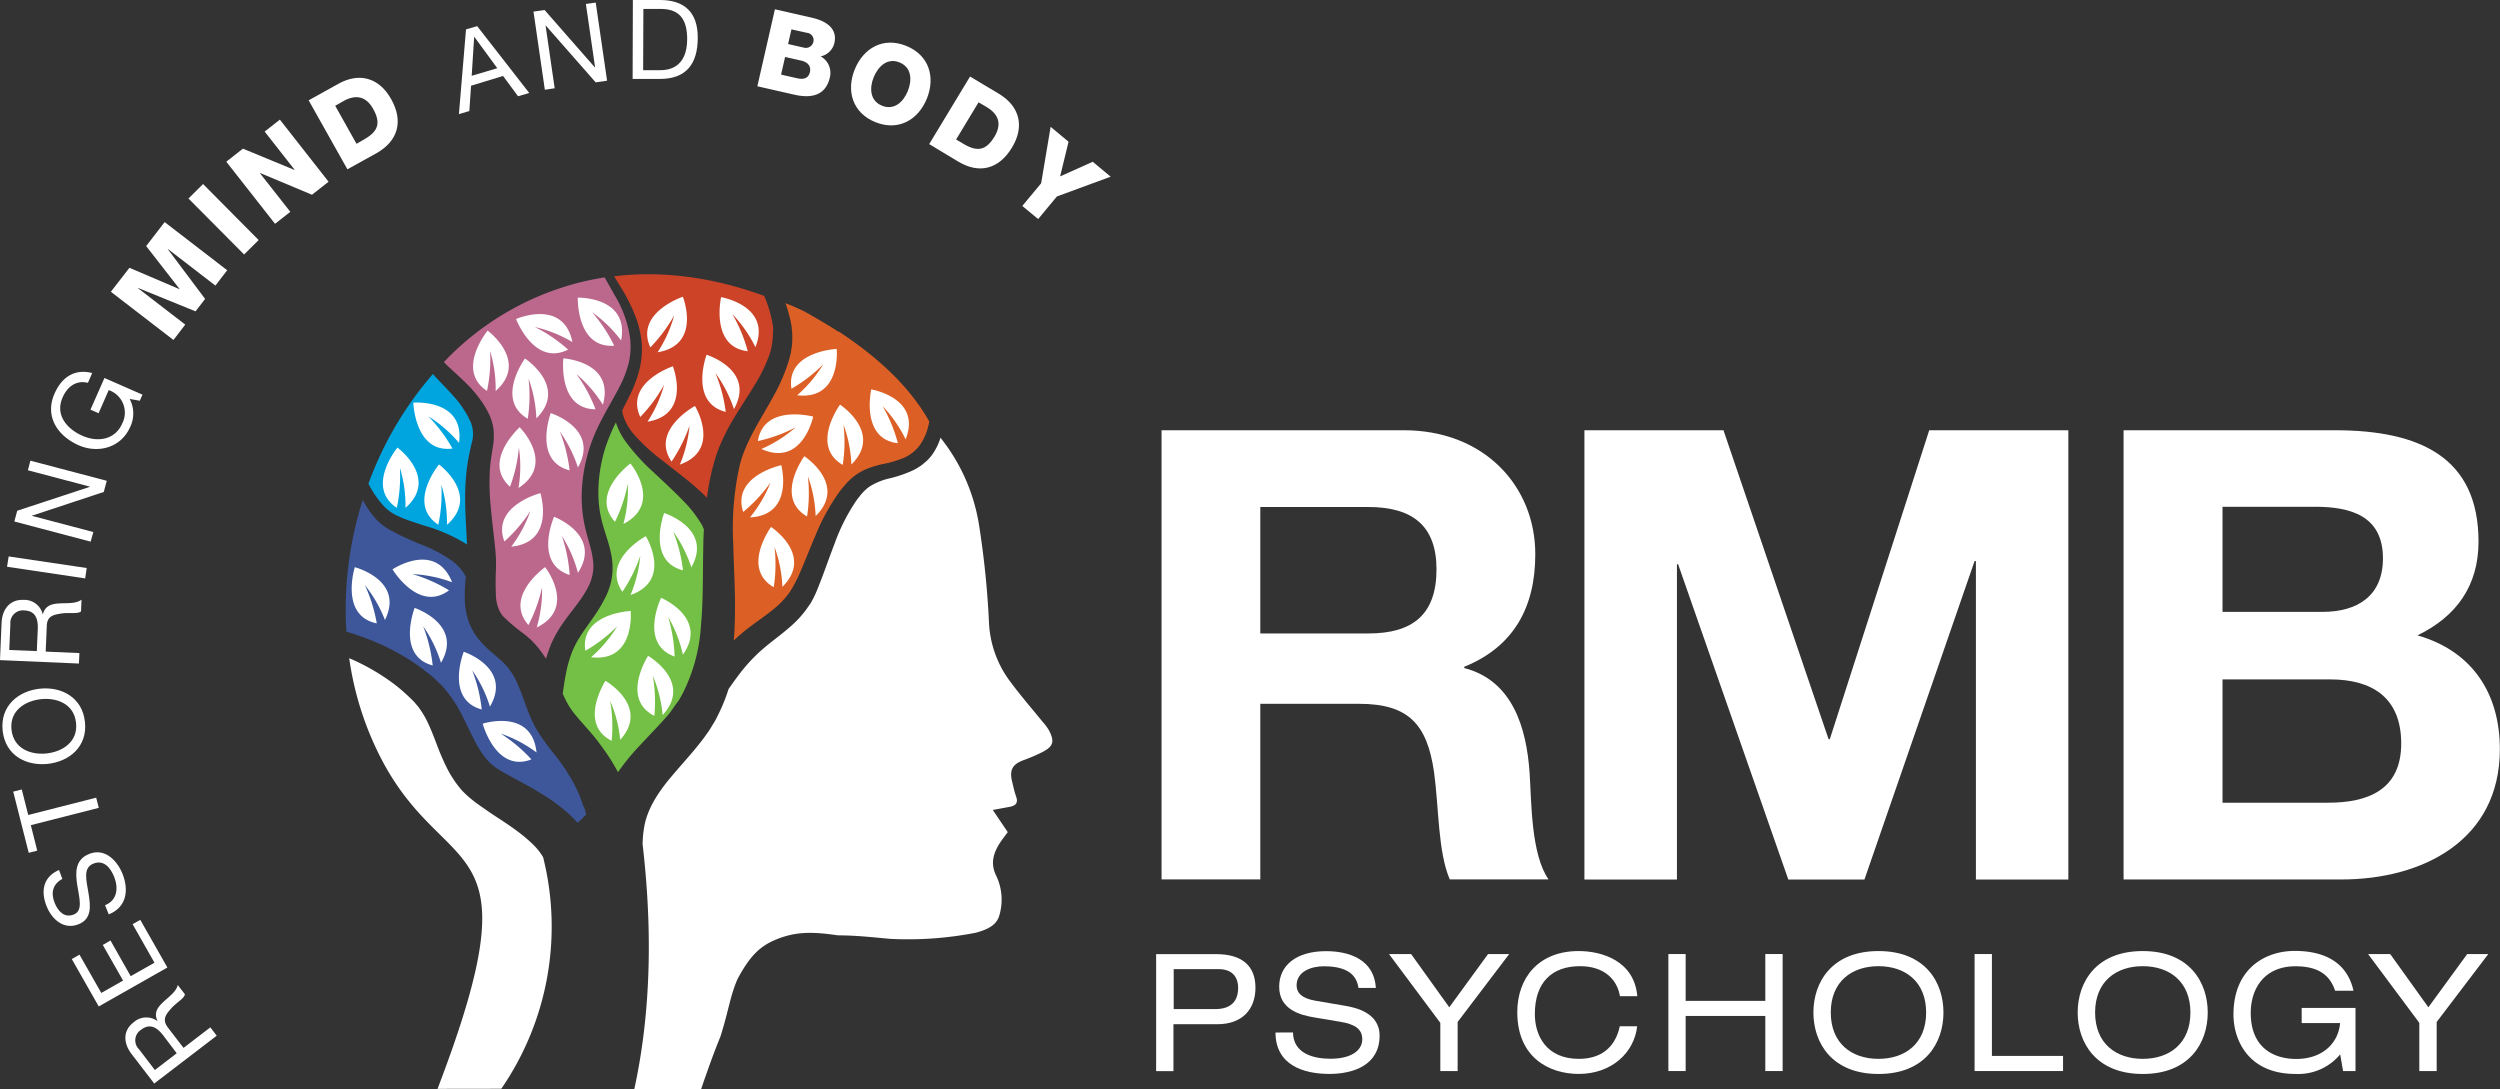 <svg xmlns="http://www.w3.org/2000/svg" viewBox="0 0 510.93 222.56"><rect x="0" y="0" width="510.93" height="222.56" fill="#333333" stroke="none"/><defs><style>.cls-1{fill:#fff;}.cls-2{fill:#3e579a;}.cls-3{fill:#cc4327;}.cls-4{fill:#dc6026;}.cls-5{fill:#bc688d;}.cls-6{fill:#00a4de;}.cls-7{fill:#74c046;}</style></defs><title>logoWhite</title><g id="Logo"><path class="cls-1" d="M102.45,222.51A58.44,58.44,0,0,0,111,175.19a12.73,12.73,0,0,0-2-2.54,30,30,0,0,0-3-2.57c-1.12-.84-2.29-1.66-3.55-2.48S100,166,98.6,165c-.33-.21-.68-.47-1-.71l-.52-.37-.59-.47a20,20,0,0,1-2.17-2,22.44,22.44,0,0,1-3.06-4.65,49.09,49.09,0,0,1-1.95-4.53c-.55-1.45-1.07-2.81-1.64-4.05a18,18,0,0,0-1.93-3.41l-.27-.39-.3-.34c-.21-.24-.38-.47-.61-.71-.49-.49-1-1-1.52-1.46a31.63,31.63,0,0,0-3.28-2.68,44.63,44.63,0,0,0-7.49-4.32l-.9-.39a64,64,0,0,0,6.84,21.11c13.35,25,31.61,13.54,11.21,66.9Z"/><path class="cls-2" d="M119.25,164.9a27.35,27.35,0,0,0-3.14-6.77,38,38,0,0,0-2.61-3.71,57.27,57.27,0,0,1-3.42-4.65c-.29-.47-.58-1-.85-1.47-.13-.26-.27-.54-.38-.78l-.34-.72c-.43-1-.81-2-1.15-2.88a49,49,0,0,0-2-5.06,13,13,0,0,0-1.24-2,4.19,4.19,0,0,0-.32-.44c-.11-.14-.25-.28-.37-.42-.28-.29-.57-.59-.91-.91-.67-.61-1.46-1.27-2.3-2a20.6,20.6,0,0,1-2.6-2.71,12.28,12.28,0,0,1-2-3.85,15.45,15.45,0,0,1-.63-4,34.81,34.81,0,0,1,.22-4.69,10,10,0,0,0-2.81-3.21,29.29,29.29,0,0,0-7-3.6C84,110.4,82.53,109.79,81,109l-1.14-.6a11.24,11.24,0,0,1-1.21-.74,13.29,13.29,0,0,1-2.08-1.88,19.27,19.27,0,0,1-2.43-3.62,73.93,73.93,0,0,0-3.35,26.92c1.12.35,2.25.7,3.36,1.12a50,50,0,0,1,8.75,4.16A39.6,39.6,0,0,1,87,137.2c.66.5,1.29,1,1.92,1.58.32.29.65.63,1,.95.17.16.33.32.48.49l.44.51a25.36,25.36,0,0,1,3,4.34c.83,1.48,1.51,3,2.16,4.3s1.29,2.66,2,3.77a14.52,14.52,0,0,0,2.2,2.83,10.85,10.85,0,0,0,1.27,1l.32.23.44.26c.29.17.58.35.9.52,1.24.71,2.6,1.43,4,2.19s2.77,1.57,4.19,2.45a37.25,37.25,0,0,1,4.21,3.08,27.83,27.83,0,0,1,2.52,2.47l1.73-1.66c-.1-.51-.23-1.05-.39-1.6"/><path class="cls-3" d="M158,67.72l0-.8-.12-.81a25.4,25.4,0,0,0-1.7-5.64c-11-4-21.29-5.15-30.66-4,.6,1,1.21,2,1.83,3A37,37,0,0,1,129.61,64a20.6,20.6,0,0,1,1.44,5.27,16.74,16.74,0,0,1-.24,5.72,25.11,25.11,0,0,1-1.92,5.44c-.56,1.16-1.14,2.29-1.72,3.42a5.58,5.58,0,0,0,.5,1.9,11.59,11.59,0,0,0,1.86,3,39.74,39.74,0,0,0,6,5.48c2.22,1.77,4.53,3.49,6.62,5.31.82.71,1.59,1.43,2.33,2.19a48,48,0,0,1,1.63-7.81,28.76,28.76,0,0,1,1.62-4.21,40.43,40.43,0,0,1,2-3.81c1.43-2.42,2.93-4.64,4.27-6.84a33.23,33.23,0,0,0,3.24-6.52,14.63,14.63,0,0,0,.67-3.2l.05-.8a5.56,5.56,0,0,0,0-.81"/><path class="cls-4" d="M171.29,67.81c-.23-.36-6.55-4-6.94-4.18-1.21-.57-2.41-1.14-3.81-1.66a29.82,29.82,0,0,1,1,3.47c.07.33.12.66.2,1s.06.67.1,1,.08.69.08,1,0,.7,0,1.06a14.12,14.12,0,0,1-.22,2.13,6.48,6.48,0,0,1-.2,1l-.26,1a37.21,37.21,0,0,1-3.29,7.56c-2.6,4.75-5.63,9.16-6.79,14a58.79,58.79,0,0,0-1.3,16c.13,5.53.54,11.21.27,17,0,.9-.1,1.81-.17,2.71.57-.55,1.18-1.09,1.82-1.62,2-1.67,4.32-3.16,6.35-4.81a17.57,17.57,0,0,0,2.75-2.77c.2-.26.39-.53.58-.8s.35-.57.53-.85c.33-.6.63-1.18,1-1.88,1.24-2.73,2.36-5.71,3.67-8.74a43,43,0,0,1,4.89-8.91c.26-.35.52-.7.81-1s.54-.67.87-1a11.3,11.3,0,0,1,2.17-1.79,12.6,12.6,0,0,1,2.49-1.19,24.57,24.57,0,0,1,2.48-.69,21.63,21.63,0,0,0,4.38-1.29,8.11,8.11,0,0,0,3.19-2.52,11.16,11.16,0,0,0,1.72-3.73c.1-.38.19-.78.26-1.17-3.89-6.89-10.1-12.86-18.54-18.41"/><path class="cls-5" d="M128.82,69.48a23.06,23.06,0,0,0-3.18-9.11c-.69-1.26-1.4-2.48-2.07-3.68A57.51,57.51,0,0,0,90.72,74c.5.51,1,1,1.59,1.54,1.24,1.15,2.61,2.36,3.94,3.79a26.55,26.55,0,0,1,1.91,2.34,18.06,18.06,0,0,1,1.66,2.72,10.25,10.25,0,0,1,1.05,3.45,12.76,12.76,0,0,1-.15,3.54c-.15,1.06-.32,2-.44,2.94s-.18,1.88-.21,2.85a49.45,49.45,0,0,0,.18,5.93c.17,2,.41,4.1.66,6.23.12,1.06.23,2.14.34,3.22l.06.81.06.93,0,.91v.87a58.18,58.18,0,0,0,0,6,8.38,8.38,0,0,0,.5,2.26,5.52,5.52,0,0,0,1,1.68,38.24,38.24,0,0,0,4.31,3.61c.43.36.9.75,1.36,1.18.22.23.45.44.67.69a8.61,8.61,0,0,1,.65.74,20.89,20.89,0,0,1,1.73,2.41,29,29,0,0,1,1.12-3.18,23.47,23.47,0,0,1,2.2-3.9c1.69-2.48,3.75-4.71,5.1-7.24a9.83,9.83,0,0,0,1.24-3.92,10.55,10.55,0,0,0-.09-2.15,19.88,19.88,0,0,0-.48-2.34c-.42-1.63-1-3.4-1.35-5.32a27.84,27.84,0,0,1-.44-5.84,33.76,33.76,0,0,1,2.42-11.46c1.47-3.67,3.57-6.88,5.22-10.07a23.54,23.54,0,0,0,1.91-4.83,14.49,14.49,0,0,0,.36-4.94"/><path class="cls-1" d="M129.64,222.56c4.18-19.18,3.13-37.65,1.69-50a22.12,22.12,0,0,1,.38-3.84c.61-3.22,2.52-6.49,5.5-10,1.48-1.77,3.16-3.61,4.87-5.67.43-.51.85-1.06,1.28-1.59s.86-1.17,1.29-1.76.79-1.25,1.19-1.88.71-1.29,1.06-2a36.11,36.11,0,0,0,2-5c.66-.94,1.4-2,2.26-3.12a34,34,0,0,1,4.27-4.65c.87-.77,1.83-1.55,2.88-2.37s2.17-1.68,3.3-2.69a20.78,20.78,0,0,0,3.24-3.53c.23-.34.48-.7.7-1s.42-.73.63-1.1a24.57,24.57,0,0,0,1-2.24c1.21-3,2.22-6,3.38-9a39.45,39.45,0,0,1,4.21-8.45c.22-.32.43-.64.68-.94s.47-.63.71-.87a8.16,8.16,0,0,1,1.57-1.43,13,13,0,0,1,4.1-1.67,25.68,25.68,0,0,0,4.79-1.65,8.93,8.93,0,0,0,1.15-.66,6.71,6.71,0,0,0,1.07-.79,7.61,7.61,0,0,0,1-.92,7.9,7.9,0,0,0,.8-1,11.92,11.92,0,0,0,1.61-3.41l-.06.11a38.13,38.13,0,0,1,7.92,18,182.83,182.83,0,0,1,2,19.56,21.72,21.72,0,0,0,4,11.82c2.18,3,4.63,5.82,7,8.73a11.43,11.43,0,0,1,1.2,1.59c1.3,2.4,1,3.44-1.45,4.65a34.34,34.34,0,0,1-3.69,1.57c-2.24.83-2.92,2-2.31,4.41.25,1,.46,2.07.8,3,.48,1.31-.07,1.89-1.29,2.12l-3.47.64c1.11,1.65,2.1,3.12,3.06,4.53-.63.86-1.19,1.55-1.66,2.3-1.33,2.08-1.9,4.19-.71,6.6a11.29,11.29,0,0,1,.68,8c-.46,1.81-1.86,2.86-4.82,3.66A72.13,72.13,0,0,1,182,191.88c-2.88-.24-6.72-.72-10.75-.72-5.38-.8-8.61-.72-12.31.72s-5.71,3.56-8.21,8.21c-1.6,3.74-1.7,6.07-3.5,11.78-1.78,4.28-3.93,10.69-3.93,10.69Z"/><path class="cls-6" d="M96.09,86.08a14,14,0,0,0-1.19-2.21,18.68,18.68,0,0,0-1.49-2.07c-1.08-1.32-2.31-2.55-3.53-3.83-.48-.5-.95-1-1.4-1.54A71.49,71.49,0,0,0,75.3,98.85a20.29,20.29,0,0,0,3.46,4.92A10,10,0,0,0,80.42,105a8.82,8.82,0,0,0,.92.47l1,.45c1.43.56,2.9,1,4.36,1.5A34.08,34.08,0,0,1,95,111l.43.3-.06-1.49c-.11-2.1-.23-4.24-.29-6.41a54.8,54.8,0,0,1,.21-6.53c.1-1.09.26-2.17.46-3.24s.43-2.09.63-3a6.49,6.49,0,0,0-.24-4.5"/><path class="cls-7" d="M143.64,107.61a25,25,0,0,0-4.1-5.35c-1.8-1.87-3.9-3.78-6-5.77a41.43,41.43,0,0,1-5.81-6.42,14.09,14.09,0,0,1-1.86-3.72,39.74,39.74,0,0,0-1.75,4,30.37,30.37,0,0,0-1.83,10.43,24.42,24.42,0,0,0,.56,5.09c.37,1.63.94,3.26,1.46,5a23.67,23.67,0,0,1,.67,2.76,14.59,14.59,0,0,1,.21,3,13.08,13.08,0,0,1-.48,2.94c-.13.47-.3.92-.47,1.37s-.35.85-.56,1.24a32.49,32.49,0,0,1-2.62,4.29c-.89,1.28-1.74,2.42-2.44,3.54a18.29,18.29,0,0,0-1.68,3.19,25.34,25.34,0,0,0-1,3.17c-.46,2-.72,3.86-.93,5.43.25.52.48,1,.72,1.51l.3.52c.09.18.17.31.25.46l.61.9c.86,1.19,2,2.41,3.14,3.73.59.67,1.2,1.36,1.77,2.09s1.11,1.45,1.62,2.17a41,41,0,0,1,2.88,4.63,46.18,46.18,0,0,1,3.93-4.89c1.72-1.87,3.46-3.64,5.08-5.43.41-.43.8-.89,1.19-1.33s.7-.89,1-1.33.64-.92,1-1.38.6-1,.89-1.47a35.52,35.52,0,0,0,3.87-14.16c.48-5.27.35-10.85.48-16.57,0-1,.07-2.06.11-3.1-.09-.18-.19-.37-.28-.57"/><path class="cls-1" d="M78.69,126.75a27.09,27.09,0,0,0-4.12-7.17A31.41,31.41,0,0,1,77,127.4c-7.61-1.54-4.49-11.48-4.49-11.48s10.24,2.65,6.14,10.83"/><path class="cls-1" d="M90.12,135.45A27,27,0,0,0,86.49,128a31.29,31.29,0,0,1,1.94,8c-7.49-2-3.69-11.76-3.69-11.76s10,3.34,5.38,11.23"/><path class="cls-1" d="M91.8,120.62c-6.2,4.69-11.58-4.26-11.58-4.26S89,110.46,92.4,119a26.88,26.88,0,0,0-8.1-1.67,31.67,31.67,0,0,1,7.5,3.33"/><path class="cls-1" d="M94.76,133.19s10,3.33,5.37,11.22A27,27,0,0,0,96.51,137a31.11,31.11,0,0,1,1.94,8c-7.51-2.05-3.69-11.75-3.69-11.75"/><path class="cls-1" d="M108.58,155.21c-7.26,2.77-9.93-7.31-9.93-7.31s10.06-3.24,11,5.88a26.53,26.53,0,0,0-7.31-3.85,31.33,31.33,0,0,1,6.27,5.28"/><path class="cls-1" d="M139.57,60.68s3.87,9.83-5.17,11.31a26.93,26.93,0,0,0,3.39-7.54A31.24,31.24,0,0,1,132.91,71c-3.22-7.07,6.66-10.36,6.66-10.36"/><path class="cls-1" d="M132.34,86.18a26.91,26.91,0,0,0,3.39-7.55,30.65,30.65,0,0,1-4.88,6.59c-3.23-7.06,6.67-10.36,6.67-10.36s3.86,9.84-5.18,11.32"/><path class="cls-1" d="M138.92,95a26.81,26.81,0,0,0,2-8,31.24,31.24,0,0,1-3.67,7.33c-4.4-6.4,4.78-11.36,4.78-11.36s5.5,9-3.15,12"/><path class="cls-1" d="M150,83.61a27.06,27.06,0,0,0-3.78-7.36,30.9,30.9,0,0,1,2.1,7.93c-7.53-1.9-3.92-11.68-3.92-11.68s10.08,3.12,5.6,11.11"/><path class="cls-1" d="M154.41,71a26.68,26.68,0,0,0-4.73-6.79,30.84,30.84,0,0,1,3.14,7.57c-7.72-.88-5.45-11.05-5.45-11.05s10.43,1.76,7,10.27"/><path class="cls-1" d="M171,71.31s1,10.52-8.08,9.47a27,27,0,0,0,5.33-6.33,31.13,31.13,0,0,1-6.5,5c-1.17-7.67,9.25-8.14,9.25-8.14"/><path class="cls-1" d="M166.18,85.18S164,95.53,155.6,91.76a26.85,26.85,0,0,0,7-4.42,31,31,0,0,1-7.71,2.8c1.22-7.67,11.29-5,11.29-5"/><path class="cls-1" d="M151.89,104.64c-2.42-7.38,7.78-9.57,7.78-9.57s2.75,10.21-6.4,10.67a26.64,26.64,0,0,0,4.2-7.12,30.8,30.8,0,0,1-5.58,6"/><path class="cls-1" d="M159.9,119.93a26.81,26.81,0,0,0-1.6-8.12,31.35,31.35,0,0,1-.17,8.2c-6.71-3.9-.55-12.31-.55-12.31s8.84,5.79,2.32,12.23"/><path class="cls-1" d="M166.7,105.46a27,27,0,0,0-1.59-8.11,30.93,30.93,0,0,1-.17,8.2c-6.72-3.9-.56-12.31-.56-12.31s8.85,5.79,2.32,12.22"/><path class="cls-1" d="M174,94.93a26.61,26.61,0,0,0-1.61-8.12,30.5,30.5,0,0,1-.16,8.2c-6.71-3.9-.55-12.31-.55-12.31s8.84,5.79,2.32,12.23"/><path class="cls-1" d="M185.09,89.8a26.84,26.84,0,0,0-4.71-6.8,30.7,30.7,0,0,1,3.12,7.58c-7.71-.88-5.44-11-5.44-11s10.43,1.75,7,10.27"/><path class="cls-1" d="M93.81,90.51a26.92,26.92,0,0,0-6.26-5.42,31.56,31.56,0,0,1,4.92,6.58c-7.69,1-8-9.38-8-9.38s10.53-.86,9.35,8.22"/><path class="cls-1" d="M82.87,103.8a26.57,26.57,0,0,0-1.14-8.19,31.09,31.09,0,0,1-.63,8.18c-6.49-4.28.13-12.32.13-12.32s8.51,6.27,1.64,12.33"/><path class="cls-1" d="M91.35,107.26a26.73,26.73,0,0,0-1.15-8.19,31,31,0,0,1-.62,8.17c-6.5-4.26.14-12.32.14-12.32s8.49,6.28,1.63,12.34"/><path class="cls-1" d="M107.29,73.27s8.85,5.78,2.33,12.23a26.71,26.71,0,0,0-1.6-8.12,30.91,30.91,0,0,1-.16,8.2c-6.72-3.9-.57-12.31-.57-12.31"/><path class="cls-1" d="M105.47,65.2s9.67-4.26,11.52,4.71a27,27,0,0,0-7.68-3.08,30.88,30.88,0,0,1,6.79,4.62c-6.93,3.5-10.63-6.25-10.63-6.25"/><path class="cls-1" d="M101.3,79.91a26.86,26.86,0,0,0-1.14-8.19,31,31,0,0,1-.63,8.17c-6.48-4.26.13-12.32.13-12.32s8.51,6.27,1.64,12.34"/><path class="cls-1" d="M106.18,87.29s7.48,7.46-.21,12.44a26.74,26.74,0,0,0,.08-8.26,30.41,30.41,0,0,1-1.82,8c-5.79-5.18,2-12.17,2-12.17"/><path class="cls-1" d="M104.49,111.72a27,27,0,0,0,3.91-7.29,30.78,30.78,0,0,1-5.32,6.23c-2.73-7.27,7.36-9.88,7.36-9.88s3.18,10.09-6,10.94"/><path class="cls-1" d="M109.7,128.23a27,27,0,0,0,1.08-8.19,31.07,31.07,0,0,1-2.78,7.7c-5.11-5.83,3.41-11.83,3.41-11.83s6.52,8.31-1.71,12.32"/><path class="cls-1" d="M118.13,95.58a27,27,0,0,0-3.72-7.39,31,31,0,0,1,2,7.94c-7.51-1.95-3.85-11.7-3.85-11.7s10.08,3.19,5.53,11.15"/><path class="cls-1" d="M123.21,82.71a26.9,26.9,0,0,0-5.41-6.26,30.52,30.52,0,0,1,3.91,7.2c-7.76-.06-6.57-10.41-6.57-10.41s10.55.65,8.07,9.47"/><path class="cls-1" d="M121,63.8a30.7,30.7,0,0,1,4.52,6.85c-7.74.59-7.44-9.82-7.44-9.82s10.57-.25,8.86,8.76A26.78,26.78,0,0,0,121,63.8"/><path class="cls-1" d="M132,109.6s5.51,9-3.14,12a27,27,0,0,0,2-8,31.47,31.47,0,0,1-3.66,7.34c-4.39-6.4,4.77-11.36,4.77-11.36"/><path class="cls-1" d="M128.84,94.72s6.71,8.17-1.44,12.37a26.59,26.59,0,0,0,.9-8.23,30.87,30.87,0,0,1-2.61,7.78c-5.24-5.74,3.15-11.92,3.15-11.92"/><path class="cls-1" d="M126.76,151.21a26.63,26.63,0,0,0-2.07-8,30.64,30.64,0,0,1,.32,8.19c-6.94-3.5-1.27-12.26-1.27-12.26s9.16,5.27,3,12.07"/><path class="cls-1" d="M118.12,117.09a26.59,26.59,0,0,0-3.3-7.58,31.09,31.09,0,0,1,1.6,8c-7.4-2.37-3.18-11.9-3.18-11.9s9.87,3.76,4.88,11.44"/><path class="cls-1" d="M120.8,134.32a26.52,26.52,0,0,0,5.34-6.32,30.86,30.86,0,0,1-6.51,5c-1.16-7.68,9.26-8.13,9.26-8.13s1,10.52-8.09,9.45"/><path class="cls-1" d="M135.42,146.1a26.79,26.79,0,0,0-2-8,31.57,31.57,0,0,1,.31,8.2c-6.94-3.5-1.28-12.26-1.28-12.26s9.17,5.27,3,12.07"/><path class="cls-1" d="M139.56,133.78a26.82,26.82,0,0,0-3-7.69,31.6,31.6,0,0,1,1.31,8.09c-7.31-2.63-2.76-12-2.76-12s9.73,4.11,4.47,11.6"/><path class="cls-1" d="M141.31,116a26.89,26.89,0,0,0-3.73-7.38,30.71,30.71,0,0,1,2,7.94c-7.52-1.94-3.85-11.71-3.85-11.71s10.08,3.2,5.53,11.15"/><path class="cls-1" d="M257.57,129.46h22.12c9,0,13.89-3.85,13.89-13.11,0-8.87-4.89-12.73-13.89-12.73H257.57ZM237.39,87.93H286.9c16.46,0,26.87,11.44,26.87,25.34,0,10.8-4.37,18.89-14.52,23v.26c9.9,2.56,12.73,12.21,13.36,21.46.39,5.79.26,16.59,3.87,21.74H296.29c-2.45-5.78-2.2-14.65-3.22-22-1.42-9.65-5.14-13.89-15.31-13.89H257.57v35.88H237.39Z"/><polygon class="cls-1" points="323.81 87.93 352.23 87.93 373.71 151.07 373.96 151.07 394.28 87.93 422.71 87.93 422.71 179.75 403.82 179.75 403.82 114.67 403.55 114.67 381.04 179.75 365.48 179.75 342.96 115.32 342.72 115.32 342.72 179.75 323.81 179.75 323.81 87.93"/><path class="cls-1" d="M454.22,164.05h21.61c8,0,14.91-2.56,14.91-12.09,0-9.37-5.91-13.11-14.52-13.11h-22Zm0-39h20.45c7.07,0,12.34-3.22,12.34-10.94,0-8.74-6.68-10.54-13.88-10.54H454.22ZM434,87.93h43.22c17.49,0,29.32,5.65,29.32,22.76,0,9-4.5,15.3-12.48,19.16,11.19,3.21,16.84,11.83,16.84,23.27,0,18.65-15.8,26.62-32.4,26.62H434Z"/><path class="cls-1" d="M248.36,206.23c3.51,0,4.68-1.92,4.68-4.31s-1.34-3.86-4-3.86h-9.17v8.17ZM236.28,195h12.3c5.27,0,8,2.41,8,6.86s-2.74,7.46-7.76,7.46h-9v9.59h-3.54Z"/><path class="cls-1" d="M264.25,211c.07,4.28,4.08,5.38,7.7,5.38,3.78,0,6.46-1.44,6.46-4,0-2.18-1.71-3.09-4.45-3.55l-5.43-.91c-2.84-.48-7.1-1.61-7.1-6.26,0-4.35,3.46-7.27,9.59-7.27,4.78,0,9.83,1.75,10.17,7.51h-3.55c-.3-1.88-1.36-4.42-7.1-4.42-2.61,0-5.55,1.1-5.55,3.91,0,1.47,1,2.66,3.91,3.14l5.86,1c1.88.33,7.19,1.24,7.19,6.12,0,6.1-5.45,7.83-10.27,7.83-5.39,0-11-1.87-11-8.46Z"/><polygon class="cls-1" points="304.12 194.98 308.44 194.98 297.9 208.86 297.9 218.89 294.36 218.89 294.36 209.04 283.87 194.98 288.39 194.98 296.19 205.86 304.12 194.98"/><path class="cls-1" d="M331.07,203.59c-.54-3.33-3.14-6.13-8.16-6.13-5.67,0-9.23,3.24-9.23,9.78,0,4.51,2.42,9.16,9,9.16,4.18,0,7.36-2,8.36-6.66h3.55c-.57,5.29-5.12,9.74-11.94,9.74-6,0-12.56-3.31-12.56-12.62,0-7,4.35-12.49,12.53-12.49,4.78,0,11.37,2,12,9.22Z"/><polygon class="cls-1" points="360.78 207.63 344.5 207.63 344.5 218.89 340.97 218.89 340.97 194.98 344.5 194.98 344.5 204.55 360.78 204.55 360.78 194.98 364.32 194.98 364.32 218.89 360.78 218.89 360.78 207.63"/><path class="cls-1" d="M383.91,197.46c-5.46,0-9.75,3.14-9.75,9.47s4.29,9.47,9.75,9.47,9.74-3.14,9.74-9.47-4.29-9.47-9.74-9.47m0-3.09c9.6,0,13.28,6.43,13.28,12.56s-3.68,12.56-13.28,12.56-13.3-6.44-13.3-12.56,3.69-12.56,13.3-12.56"/><polygon class="cls-1" points="403.55 194.98 407.09 194.98 407.09 215.8 421.63 215.8 421.63 218.89 403.55 218.89 403.55 194.98"/><path class="cls-1" d="M437.92,197.46c-5.46,0-9.74,3.14-9.74,9.47s4.28,9.47,9.74,9.47,9.74-3.14,9.74-9.47-4.29-9.47-9.74-9.47m0-3.09c9.6,0,13.28,6.43,13.28,12.56s-3.68,12.56-13.28,12.56-13.3-6.44-13.3-12.56,3.69-12.56,13.3-12.56"/><path class="cls-1" d="M470.4,206h11v12.9h-2.54l-.59-3.42a11.12,11.12,0,0,1-9.17,4c-9.58,0-12.64-6.89-12.64-12.14,0-9.25,6.33-13,12.53-13,4.91,0,10.51,1.54,12,8.14h-3.76c-1.09-3.31-3.57-5-8.09-5-6.33,0-9.15,4.49-9.15,9.57,0,6.76,4.33,9.37,9.31,9.37,5.2,0,8.58-3.08,8.95-7.33H470.4Z"/><polygon class="cls-1" points="504.23 194.98 508.54 194.98 497.99 208.86 497.99 218.89 494.44 218.89 494.44 209.04 483.97 194.98 488.49 194.98 496.29 205.86 504.23 194.98"/><path class="cls-1" d="M33.39,211.65c-1.22-1.58-2.68-2.63-4.55-1.2a2.56,2.56,0,0,0-.42,4l3.23,4.23,4.47-3.42Zm-1.87,9.79-4.61-6c-1.84-2.41-1.69-4.9.36-6.47a3.87,3.87,0,0,1,4.95-.26l0,0c-.86-1.71,0-2.85,1.16-3.94s2.62-2.07,2.95-3.46l1.46,1.89c-.14.88-1.73,1.68-2.8,2.89s-1.93,2.26-.67,3.92l3.19,4.15,5.48-4.2,1.3,1.71Z"/><polygon class="cls-1" points="20.18 205.69 14.67 196 16.25 195.11 20.7 202.93 25.15 200.4 21.01 193.12 22.58 192.21 26.71 199.5 31.57 196.75 27.1 188.87 28.67 187.99 34.21 197.73 20.18 205.69"/><path class="cls-1" d="M12.74,179.62c-2,1.09-2.39,2.88-1.56,4.93.67,1.68,2,3.12,3.9,2.35s1.15-3.25.73-5.88-.53-5.33,2.42-6.5c3.18-1.28,5.71,1.32,6.81,4.06,1.33,3.35.84,6.84-2.81,8.29L21.47,185c2.52-1,2.76-3.53,1.86-5.8-.72-1.8-2.09-3.57-4.25-2.7s-1.44,3.35-1,6,.72,5.29-2,6.38c-3,1.22-5.47-.94-6.56-3.68-1.23-3.06-.71-6,2.54-7.4Z"/><polygon class="cls-1" points="6.3 168.64 7.61 173.85 5.87 174.29 2.7 161.79 4.45 161.34 5.77 166.56 19.66 163.02 20.19 165.1 6.3 168.64"/><path class="cls-1" d="M15.54,147.72c-.41-3.91-4-5.18-7.19-4.83s-6.44,2.34-6,6.25,4,5.19,7.19,4.84,6.44-2.35,6-6.26m-15,1.61c-.54-5.09,3.23-8.11,7.58-8.58s8.69,1.69,9.24,6.78-3.23,8.11-7.59,8.58-8.68-1.67-9.23-6.78"/><path class="cls-1" d="M7.72,128.61c.08-2-.37-3.75-2.72-3.85a2.56,2.56,0,0,0-2.88,2.75l-.23,5.33,5.63.23ZM0,134.91l.32-7.59c.14-3,1.86-4.82,4.43-4.72a3.87,3.87,0,0,1,4,3h0c.45-1.86,1.83-2.19,3.42-2.28s3.34.09,4.49-.76l-.1,2.39c-.68.59-2.41.18-4,.43s-2.94.48-3,2.55l-.22,5.24,6.89.3-.1,2.14Z"/><polygon class="cls-1" points="1.44 115.83 1.77 113.72 17.72 116.09 17.41 118.21 1.44 115.83"/><polygon class="cls-1" points="2.93 106.58 3.52 104.38 18.34 99.5 18.35 99.45 5.7 96.11 6.21 94.15 21.82 98.26 21.21 100.54 6.54 105.39 6.53 105.43 19.07 108.73 18.53 110.7 2.93 106.58"/><path class="cls-1" d="M26.5,81.53a6.36,6.36,0,0,1,.12,5.7c-1.94,4.4-6.69,5.46-10.54,3.77-4.3-1.9-7-5.89-4.93-10.57,1.41-3.22,4-5.15,7.69-4.19l-.87,2c-2.4-.59-4.21.77-5.18,3-1.57,3.57.89,6.43,4.05,7.82s6.68.81,8.12-2.47a4.86,4.86,0,0,0-2.74-6.86l-2.07,4.72-1.66-.73,2.86-6.47,7.77,3.41-.55,1.24Z"/><polygon class="cls-1" points="22.66 59.63 26.45 54.73 36.67 59.09 36.7 59.06 29.87 50.29 33.65 45.39 46.43 55.23 44.02 58.37 34.31 50.88 34.29 50.92 41.92 61.09 39.96 63.63 28.19 58.84 28.16 58.87 37.86 66.34 35.45 69.48 22.66 59.63"/><polygon class="cls-1" points="38.52 40.57 41.5 37.61 52.86 49.06 49.89 52.01 38.52 40.57"/><polygon class="cls-1" points="46.25 33.05 49.64 30.38 60.2 34.74 60.22 34.71 54.09 26.89 57.2 24.45 67.15 37.14 63.76 39.8 53.14 35.35 53.11 35.38 59.33 43.29 56.21 45.74 46.25 33.05"/><path class="cls-1" d="M72.86,29.39l1.73-1c2.75-1.61,3.25-3.31,1.67-6.14-1.42-2.55-3.51-3-6-1.63l-1.75,1ZM63.08,20.5l6.07-3.37c4.31-2.41,8.37-1.23,10.8,3.14,2.58,4.61,1.32,8.55-2.94,11L71,34.6Z"/><path class="cls-1" d="M96.4,15.49l5.23-1.55L96.91,7.49h0ZM95.24,6l2.28-.66L108.16,19l-2.29.67-3.06-4.15-6.54,2-.35,5.17-2.13.63Z"/><polygon class="cls-1" points="109.03 2.37 111.29 2.04 121.57 13.77 121.62 13.76 119.74 0.81 121.75 0.53 124.07 16.49 121.74 16.83 111.55 5.23 111.5 5.23 113.36 18.04 111.35 18.34 109.03 2.37"/><path class="cls-1" d="M131.44,14.34H135c1.47,0,5.43-.38,5.44-6.33,0-3.85-1.4-6.17-5.35-6.19h-3.6ZM129.34,0l5.54,0c5,0,7.74,2.52,7.72,7.71,0,5.4-2.4,8.45-7.78,8.42h-5.53Z"/><path class="cls-1" d="M161.06,9l3.16.72a1.58,1.58,0,0,0,2-1.12,1.5,1.5,0,0,0-1.33-1.9L161.75,6Zm-1.43,6.25,3.28.74c1.31.3,2.31.05,2.61-1.25s-.54-2.07-1.77-2.35l-3.3-.75ZM158.37,1.9l7.37,1.68c2.71.58,5.52,2,4.78,5.24a3.65,3.65,0,0,1-2.8,2.7,3.85,3.85,0,0,1,1.87,4.34c-.87,3.75-3.88,4.26-7.25,3.49l-7.56-1.72Z"/><path class="cls-1" d="M180.26,21.61c2.52,1,4.38-.81,5.27-3s.82-4.83-1.69-5.85-4.37.83-5.27,3-.82,4.84,1.69,5.84m4.93-12.23c4.72,1.9,6,6.42,4.24,10.77s-5.8,6.72-10.51,4.83-6-6.43-4.24-10.77,5.79-6.72,10.51-4.83"/><path class="cls-1" d="M195.4,28.51l1.69,1c2.77,1.58,4.48,1.17,6.16-1.6,1.51-2.51.89-4.55-1.57-6l-1.69-1Zm2.85-12.87,5.95,3.56c4.23,2.57,5.22,6.67,2.63,10.94-2.73,4.53-6.77,5.42-11,2.88l-5.93-3.57Z"/><polygon class="cls-1" points="216 40.15 212.17 44.77 208.93 42.09 212.78 37.46 214.72 25.92 218.38 28.97 216.66 36.05 223.32 33.06 226.99 36.11 216 40.15"/></g></svg>